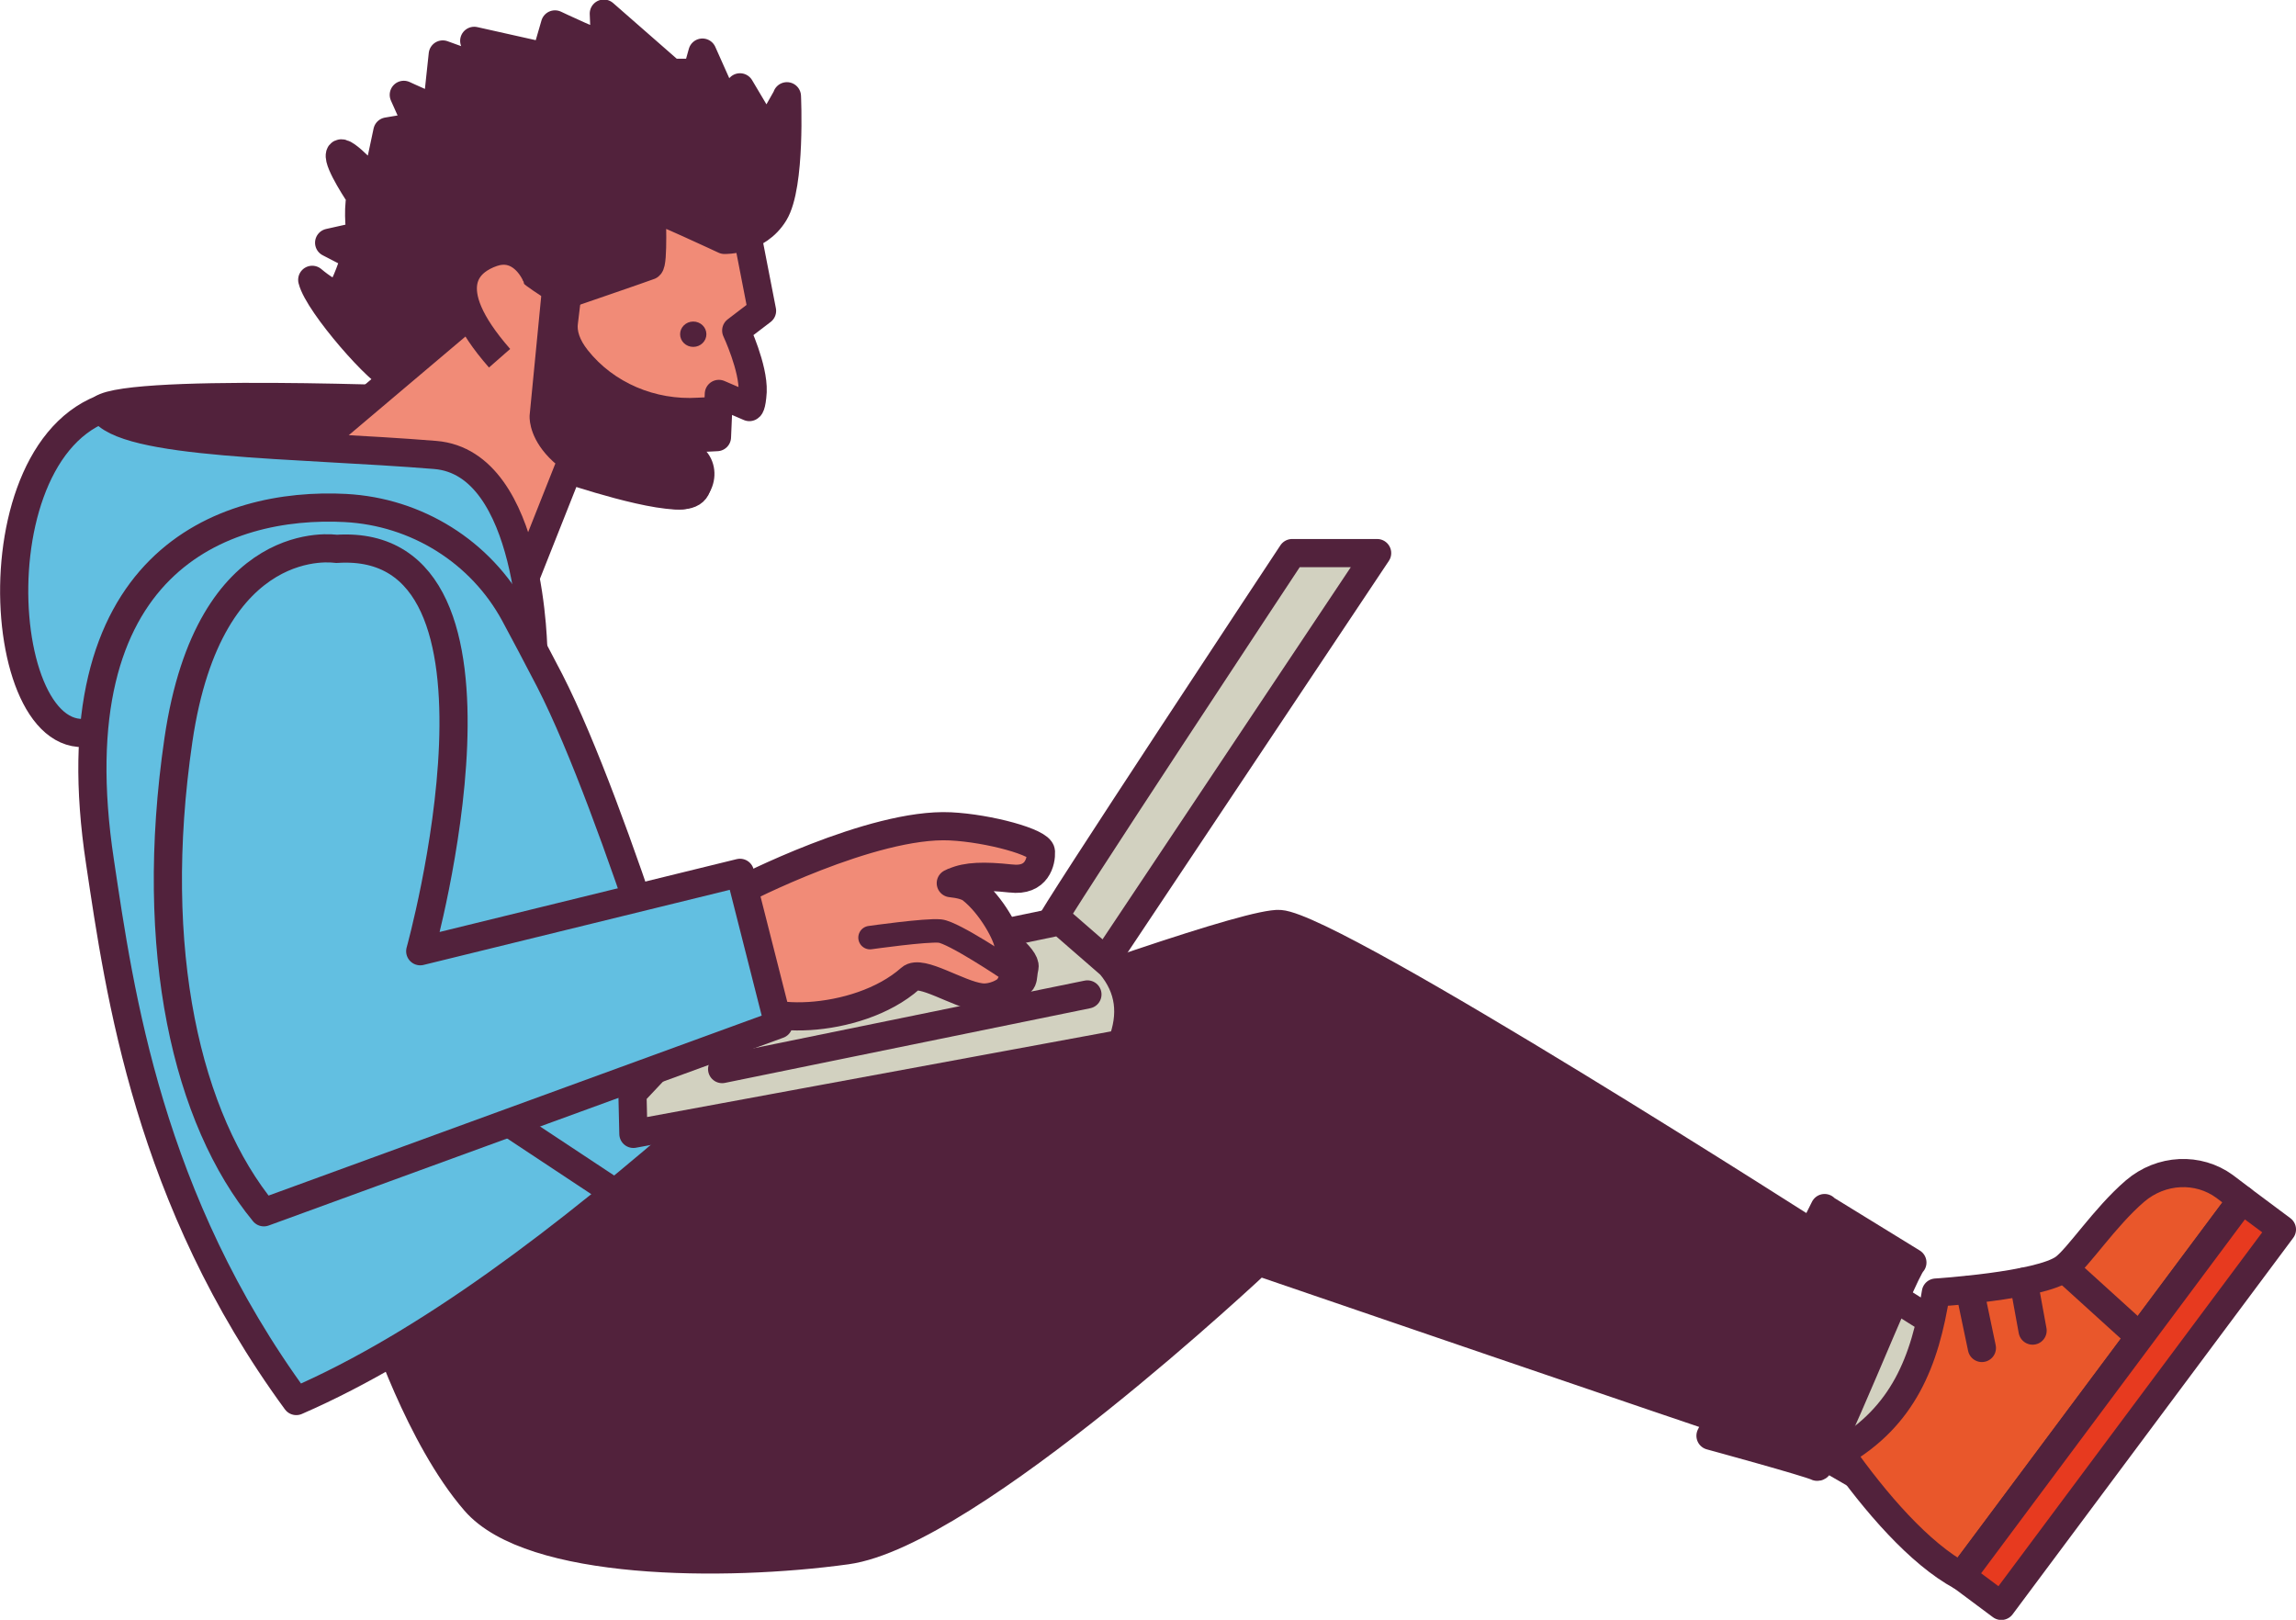<?xml version="1.0" encoding="UTF-8"?>
<svg xmlns="http://www.w3.org/2000/svg" id="Laag_1" version="1.1" viewBox="0 0 489 345">
  <defs>
    <style>
      .st0 {
        fill: #d2d1c0;
      }

      .st0, .st1, .st2, .st3, .st4, .st5, .st6, .st7, .st8, .st9, .st10 {
        stroke: #52223c;
        stroke-linejoin: round;
      }

      .st0, .st1, .st2, .st4, .st6, .st7, .st8, .st9 {
        stroke-width: 6px;
      }

      .st11, .st2, .st7, .st10 {
        fill: #52223c;
      }

      .st1 {
        fill: #e9572b;
      }

      .st3 {
        stroke-width: 5px;
      }

      .st3, .st4, .st7, .st10 {
        stroke-linecap: round;
      }

      .st3, .st4, .st8 {
        fill: none;
      }

      .st5 {
        fill: #e73a1f;
        stroke-width: 6px;
      }

      .st6 {
        fill: #62bfe1;
      }

      .st9 {
        fill: #f18b77;
      }

      .st10 {
        stroke-width: 2px;
      }
    </style>
  </defs>
  <polygon class="st0" points="418.4 327.4 434.7 296 345.4 239.8 328.9 275.7 418.4 327.4"></polygon>
  <g>
    <path class="st1" d="M392,309.5c7.4,10.5,16.8,21.4,25.7,26.2l59.8-80.2-3.7-2.8c-5.6-4.1-13.5-3.8-19.1,1-6.5,5.6-12,14.1-15.1,16.4-5.2,3.8-27.3,5.2-27.3,5.2-2.3,14.7-7,26.4-20.3,34.1h0Z"></path>
    <rect class="st5" x="446.5" y="248.8" width="10.6" height="100" transform="translate(268.2 -210.8) rotate(36.7)"></rect>
    <line class="st8" x1="455.7" y1="284.7" x2="439.6" y2="270.1"></line>
    <line class="st4" x1="419.5" y1="274.7" x2="422.1" y2="287.1"></line>
    <line class="st4" x1="432.9" y1="283.4" x2="431" y2="273"></line>
  </g>
  <path class="st7" d="M93.8,85.4s4.2,10.3,4.5,10.6-79.7-2.1-77.1-8.4c2.2-5.2,72.7-2.2,72.7-2.2h0Z"></path>
  <path class="st9" d="M159.4,51.3s-26.5-13.2-26.8-13.4-31.4,28.1-31.4,28.1l-50.5,42.7,56.3,26.6,14-35.3s20,6.8,25.5,5.3-1.7-11.8-1.7-11.8l7.9-.4.4-9.2,6.5,2.8s.5,0,.7-3.3c.2-5.1-3.5-13-3.5-13l5.5-4.2-2.9-14.9h0Z"></path>
  <path class="st7" d="M167.6,20.6l-4.3,7.6-5.7-9.6-3,3.8-5-11.2-1.2,4.3h-5.4s-14.4-12.6-14.4-12.6c0,0,.3,6,.1,6.6s-10.5-4.3-10.5-4.3l-2,6.9-15.2-3.4,2.7,6.3-9.4-3.4s-1.2,11.1-1.2,11.5-7.1-2.9-7.1-2.9l3,6.7-6.5,1.1-2.4,11.3s-7.2-8.1-7.7-6.4c-.5,1.8,4.4,9,4.4,9-.7,3.2,0,8.3,0,8.3l-6.7,1.5,5.6,2.9s-2.2,7-3.5,7.9c-1.3.9-5.7-2.9-5.7-2.9,1.3,5.3,15,20.7,17.3,20.7.4,0,25.8-24.7,25.8-24.7l11.1,7.1s16.6-5.7,17.6-6.1.4-11.8.6-12.2,15.4,6.7,15.4,6.7c0,0,7,.2,10.6-5.7,3.6-5.9,2.7-24.9,2.7-24.9h0Z"></path>
  <path class="st10" d="M116.4,63l2.4,1.1,4.1-2.1s0,.2-.8,6.7c-.3,1.9.4,4.1,2.3,6.5,5.7,7.2,14.9,11.1,24.3,10.5l4.2-.2-.7,4.9-11.9.7s4.1,1.9,7.9,4.4c5.7,3.7,2.7,13.2-4.9,11.9-30.9-5.2-29.5-18.9-29.5-18.9l2.5-25.7h0Z"></path>
  <path class="st6" d="M25.3,153C.5,172-7.5,98.6,21.7,87.1c4.4,7.7,41.6,7.4,71,9.8,20.8,1.7,20.9,42.5,20.9,42.5,0,0-79,6.6-88.3,13.6Z"></path>
  <ellipse class="st11" cx="147.6" cy="71.3" rx="2.8" ry="2.7" transform="translate(-.2 .4) rotate(-.2)"></ellipse>
  <path class="st9" d="M106.4,76.3c-13.5-15.4-6.5-20.8-1.5-22.5,5-1.7,8.1,2.2,9.3,4.9"></path>
  <path class="st7" d="M113.6,252.8l-32.3,28.5s8,24.8,19.9,38.5c11.9,13.7,53,14,79.1,10.4,26.2-3.6,87.7-61.5,87.7-61.5,0,0,99,33.9,102.1,34.8,3.1.9,18.5-39.1,18.5-39.1,0,0-104-66.7-116-67.6s-159.1,55.9-159.1,55.9h0Z"></path>
  <path class="st6" d="M73.6,108.2c15.1.8,28.8,9.3,36,22.6,2.1,3.9,4.6,8.6,7.5,14.2,14.2,27.8,33.2,92.7,33.2,92.7-30.2,26.5-59.6,48.7-87.2,60.7-31.5-43-37.6-86.8-41.8-114.8-9.7-63.9,26.2-76.8,52.4-75.4h0Z"></path>
  <path class="st2" d="M388.6,257.3l-24.3,48.5s20.9,5.7,22.7,6.6,18.1-41.3,20.3-43.5l-18.7-11.5Z"></path>
  <path class="st0" d="M234.8,205.5s-10.7-8.1-11.2-8.5,51.6-79.2,51.6-79.2h18.1s-58.5,87.7-58.5,87.7Z"></path>
  <path class="st0" d="M155.5,210.8l70.3-14.6,10.7,9.3c4.2,5,4.8,10.6,2.4,16.8l-104,19.2-.2-8.6,20.8-22.1h0Z"></path>
  <path class="st9" d="M215.2,187.1c-5.6-.6-9.3-.5-12,.7-.2,0-.4.2-.7.3,1.9.2,3.5.6,4.4,1.3,4.3,3.4,7.7,9.8,7.9,12,2.2,1.9,3.6,3.6,3.4,4.6-.6,2.5.3,3.6-3,3.7-.3,1.4-3.8,3.1-6.4,2.7-4.7-.6-12.7-6-14.9-4-11.4,10.1-34.2,10-35.4,3.7-1.6-9.1-.8-22.4-.8-22.4,0,0,28-14.5,44.7-13.7,8.2.4,19.2,3.4,19.3,5.4s-.8,6.4-6.4,5.7h0Z"></path>
  <path class="st6" d="M71.7,116.9c42.4-2.8,17.8,85.7,17.8,85.7l68.1-16.7,8.2,32.3-109.6,40c-16.3-19.8-24.8-55.5-18.2-100.6,6.6-45.1,33.6-40.7,33.6-40.7h0Z"></path>
  <line class="st4" x1="153.8" y1="227.7" x2="231.6" y2="211.8"></line>
  <line class="st4" x1="130.1" y1="253.5" x2="109.7" y2="240"></line>
  <path class="st3" d="M214.7,206.4s-11.6-7.8-14.5-8.1c-2.9-.3-14.9,1.4-14.9,1.4"></path>
  <path class="st11" d="M123.3,58.1l.3-6.3-15.5-2.6s3.6,11,3.5,11.2,4.2,3,4.2,3l7.4-5.2h0Z"></path>
</svg>
